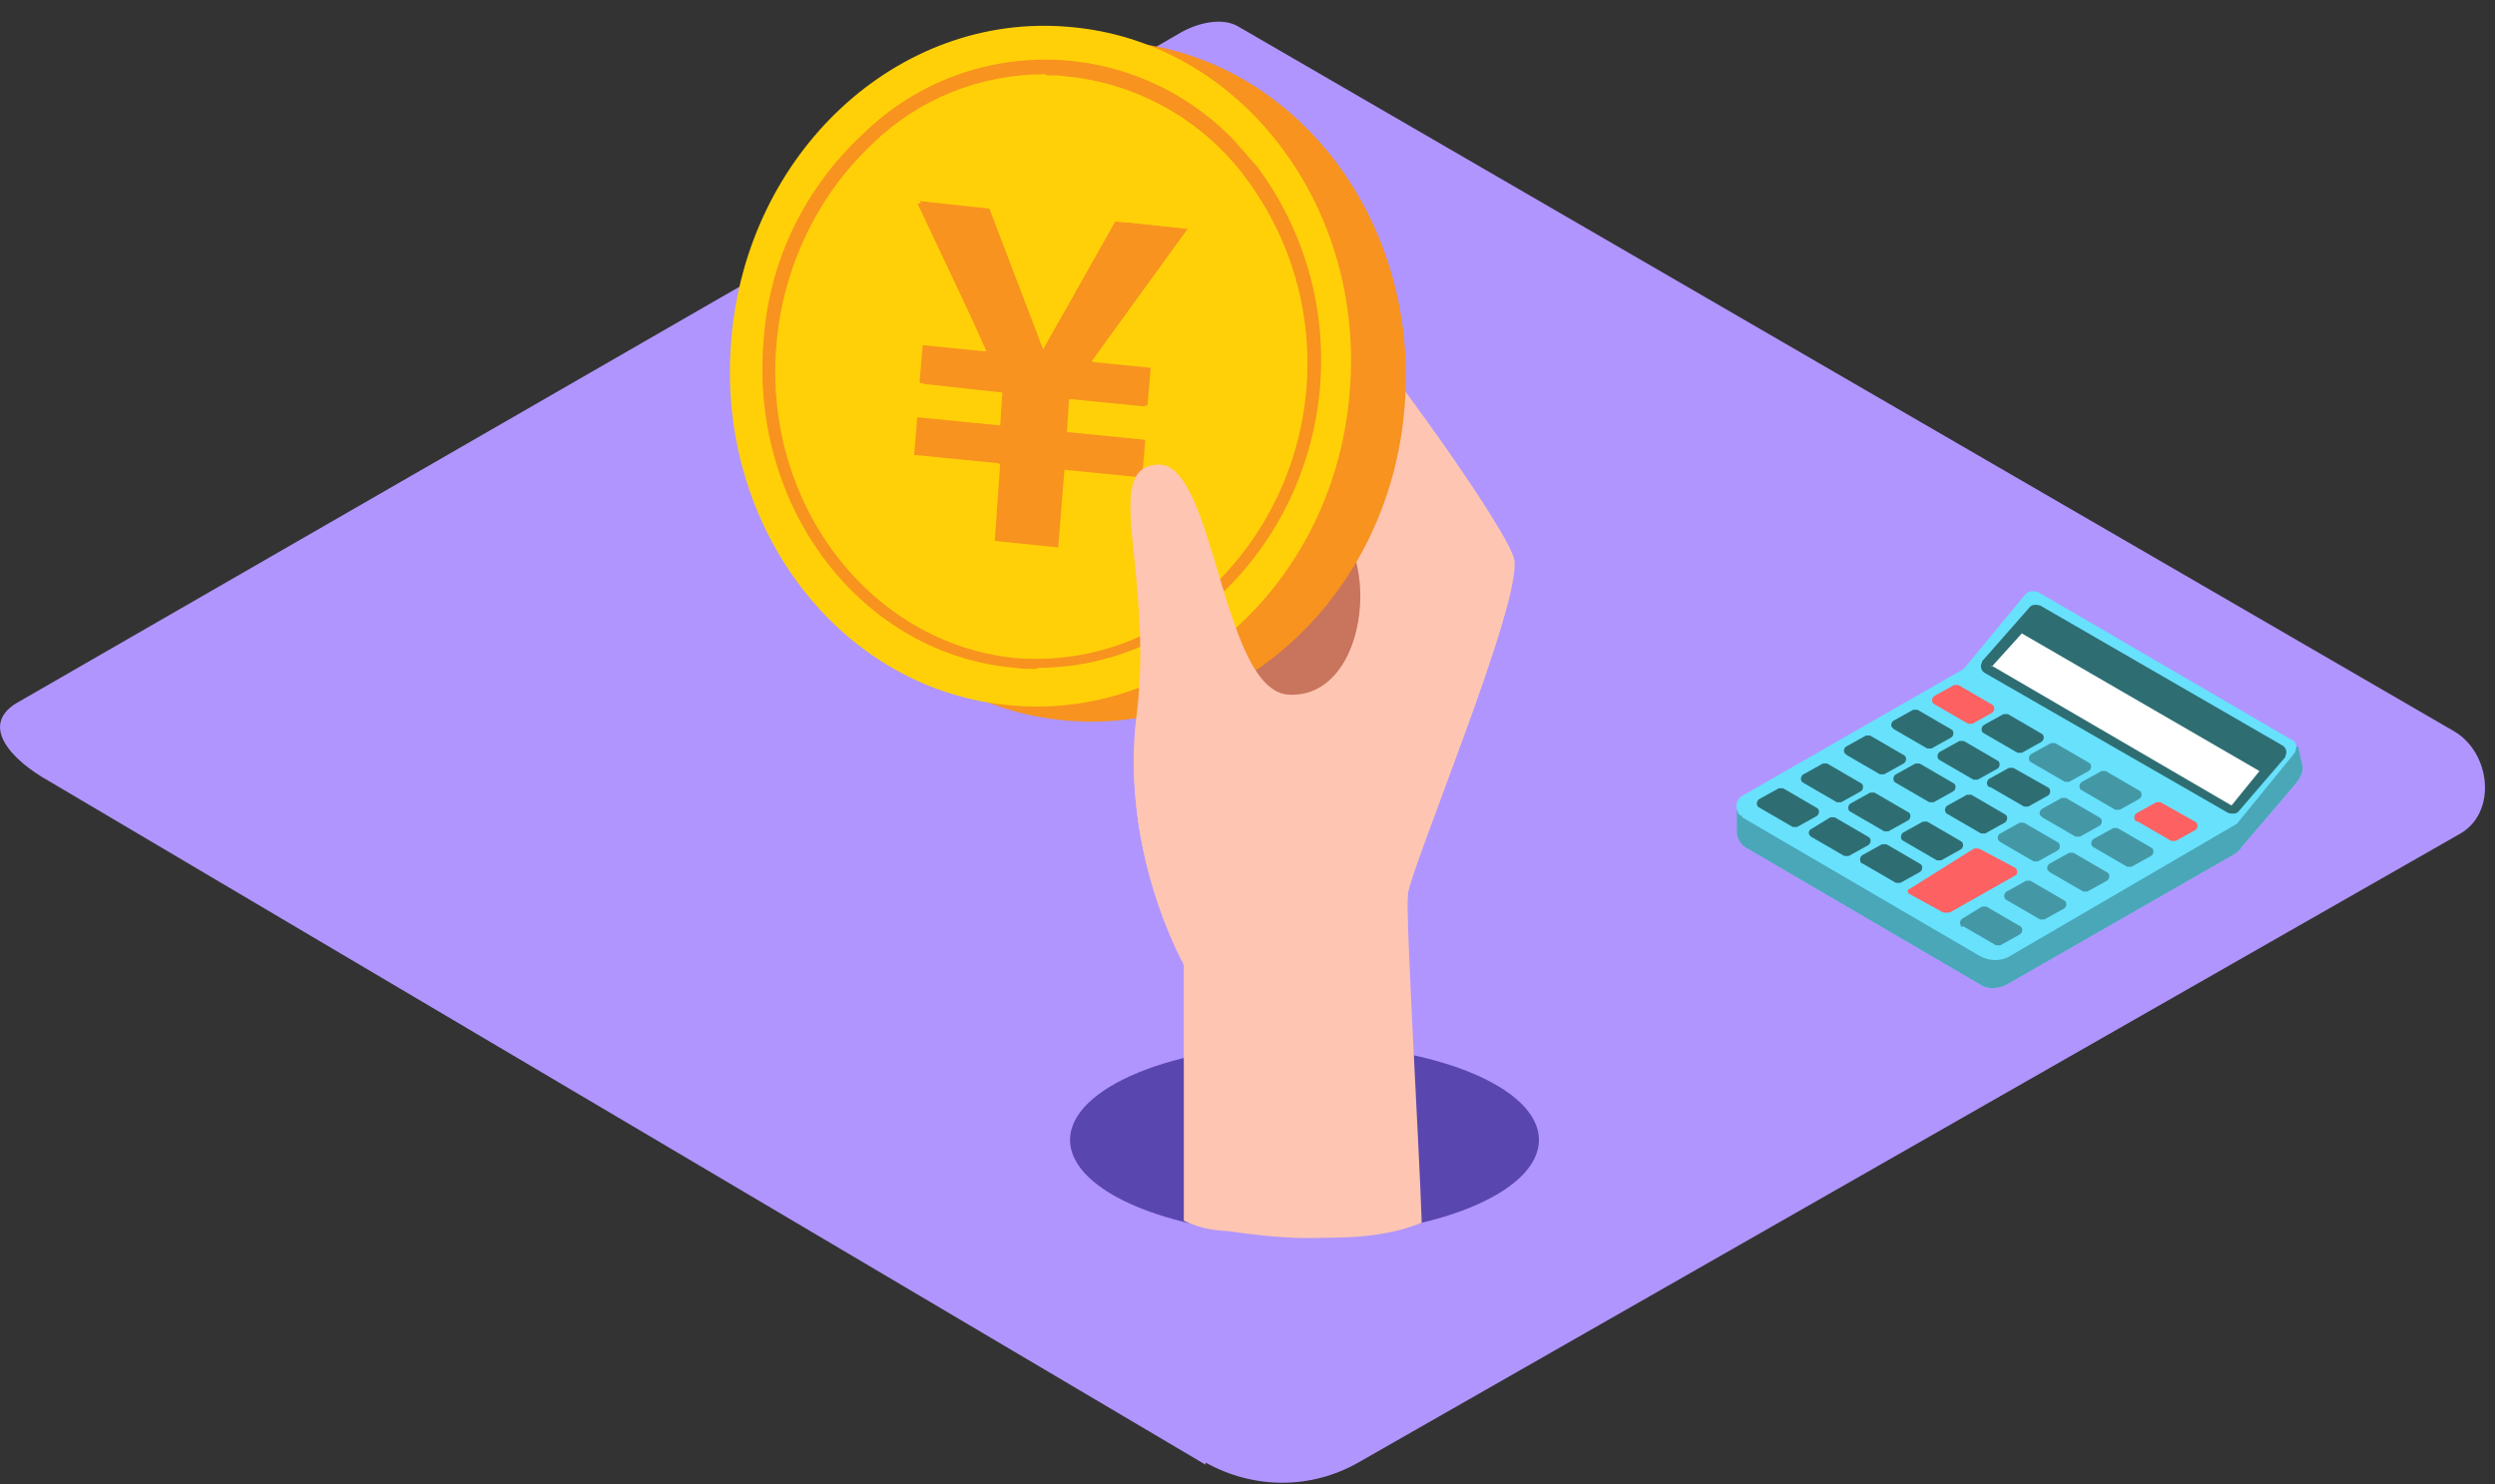 <?xml version="1.0" encoding="UTF-8"?>
<svg id="_レイヤー_1" data-name="レイヤー_1" xmlns="http://www.w3.org/2000/svg" version="1.1" viewBox="0 0 232 138">
  <rect x="0" y="0" width="232" height="138" fill="#333333" stroke="none"/>
  <!-- Generator: Adobe Illustrator 29.1.0, SVG Export Plug-In . SVG Version: 2.1.0 Build 142)  -->
  <defs>
    <style>
      .st0 {
        fill: #b095fe;
      }

      .st1 {
        fill: #fe6162;
      }

      .st2 {
        fill: #fff;
      }

      .st3 {
        fill: #f7931e;
      }

      .st4 {
        fill: #5a46af;
      }

      .st5 {
        opacity: .8;
      }

      .st5, .st6, .st7 {
        fill: #205150;
        isolation: isolate;
      }

      .st6 {
        opacity: .4;
      }

      .st7 {
        opacity: .5;
      }

      .st8 {
        fill: #ffd008;
      }

      .st9 {
        fill: #68e1fd;
      }

      .st10 {
        fill: #fec5b2;
      }

      .st11 {
        fill: #c9745d;
      }
    </style>
  </defs>
  <path class="st0" d="M112.1,136.2L4.5,72.6c-3.4-1.9-6.4-5.1-3-7.2L109.5,3.2c1.6-1,4.1-1.7,5.7-.7l113,65.5c3.4,2,4,7.5.6,9.5l-102.5,58.5c-4.4,2.5-9.7,2.5-14.2,0Z"/>
  <path class="st4" d="M121.3,114.9c12,0,21.8-4,21.8-8.9s-9.8-8.9-21.8-8.9-21.8,4-21.8,8.9,9.8,8.9,21.8,8.9Z"/>
  <path class="st11" d="M131.8,42.1h-20.4v34.8h20.4v-34.8Z"/>
  <path class="st10" d="M109.9,89.3c.2.3.2.7.2,1.1v23.1c6.6,3.3,14.7-2.7,21.3-5.5-.2-6.6-.7-22.7-.5-24.8.3-2.6,10.7-27.3,9.9-31.2-.8-3.9-27.2-40.2-31.9-38.6-4.7,1.6.5,6.2.5,10.6s12.7,20.8,15.7,25.8c3,4.9,1.1,15.2-5.2,14.9-6.3-.2-6.9-21.6-12.2-21.4-5.4.2-.4,10-2,23.2-1.4,11.4,3.1,20.7,4.2,22.9Z"/>
  <path class="st3" d="M130.6,37.9c1.5-17.4-10.2-32.7-26.1-34-15.9-1.4-30,11.7-31.4,29.1-1.5,17.4,10.2,32.7,26.1,34,15.9,1.4,30-11.7,31.4-29.1Z"/>
  <path class="st8" d="M125.5,36.5c1.5-17.4-10.2-32.7-26.1-34-15.9-1.4-30,11.7-31.4,29.1-1.5,17.4,10.2,32.7,26.1,34,15.9,1.4,30-11.7,31.4-29.1Z"/>
  <path class="st3" d="M96.4,62.2c-.7,0-1.4,0-2-.1-14.2-1.2-24.7-14.8-23.4-30.4.5-7.4,3.8-14.2,9.3-19.3,9.7-9.4,25.1-9.1,34.5.7.7.8,1.4,1.6,2.1,2.4,9.1,12.2,7.6,29.4-3.4,39.8-4.6,4.3-10.7,6.8-17,6.8ZM97.2,6.9c-6.1,0-11.8,2.3-16.1,6.5-5.1,4.8-8.3,11.5-8.9,18.6-1.3,14.9,8.8,27.9,22.3,29.2,6.7.5,13.2-1.8,18.1-6.5,10.6-10.1,12-26.5,3.2-38.2-3.9-5.3-10.1-8.8-16.7-9.4-.6-.1-1.2-.1-1.8-.1Z"/>
  <path class="st3" d="M106.5,37.7q.5-2.4-5-4.1l8.9-12.3-5.6-.6c-1.1.4-1.8,1.5-3.1,3.8-1.6,2.6-3.2,5.3-4.8,8.2-1.2-3.2-2.2-6.1-3.4-8.9-1-2.4-1.4-3.6-2.4-4.3l-5.8-.6c2.2,4.7,4.5,9.4,6.4,13.7-1.8,1.6-5.9-2-5.8,3.1l7.3.8-.2,3.2-7.1-.7-.6,1.2c1,3.5,5.3,1.1,7.7,3l-.5,7.1,5.9.6.6-7.5q7.5.2,7.3-2.4l-7.1-.7.2-3.2,7.1.7Z"/>
  <path class="st3" d="M106.5,40.9l-21.2-2.1-.3,3.5,21.2,2.1.3-3.5Z"/>
  <path class="st3" d="M107,34.2l-21.2-2.1-.3,3.5,21.2,2.1.3-3.5Z"/>
  <path class="st3" d="M85.5,18.7l6.5.7,5,13.1,6.7-11.9,6.7.7-8.8,12.1-5.3,1.6-10.8-16.3Z"/>
  <path class="st10" d="M109.9,89.3c.2.3.2.7.2,1.1v23.1c1.4.7,4.4,1,5.7,1.2,2.4.3,4.8.5,7.2.4,3.2,0,6.2-.2,9.2-1.4-.2-6.5-1.5-28.5-1.3-30.6.2-2.2,7.9-20.6,9.6-28.3-4.7.1-9.3,0-14-.3.3,4.9-2,10.3-6.6,10.1-6.3-.2-6.9-21.6-12.2-21.4-5.4.2-.4,10-2,23.2-1.4,11.4,3.1,20.7,4.2,22.9Z"/>
  <path class="st9" d="M161.5,75.3v2c0,.7.4,1.3,1,1.6l21.9,12.8c.7.3,1.4.2,2.1-.1l21.3-12.2c.2-.2.5-.3.6-.6l4.7-5.5c.2-.3,1.1-1.1,1-2l-.4-1.9"/>
  <path class="st6" d="M161.5,75.3v2c0,.7.4,1.3,1,1.6l21.9,12.8c.7.3,1.4.2,2.1-.1l21.3-12.2c.2-.2.5-.3.6-.6l4.7-5.5c.2-.3,1.1-1.1,1-2l-.4-1.9"/>
  <path class="st9" d="M162,76l22.1,12.9c.9.5,2,.5,2.8,0l21.1-12.3,5.3-6.5c.3-.4.3-1-.1-1.3,0,0,0,0-.1,0l-23.5-13.7c-.4-.2-1-.2-1.3.2l-5.7,6.9-20.6,11.8c-.5.3-.7,1-.4,1.5,0,.2.2.3.4.4Z"/>
  <path class="st5" d="M184.3,61.5l4.4-5c.2-.3.6-.3,1-.2l22.5,13c.4.2.5.7.3,1,0,0,0,0,0,.1l-4.3,5c-.2.3-.6.3-1,.2l-22.6-13c-.4-.2-.5-.7-.3-1,0,0,0,0,0-.1Z"/>
  <path class="st2" d="M185.2,62l2.8-3.1,22.1,12.8-2.6,3.2-22.3-13Z"/>
  <path class="st1" d="M198.8,76.4l3.1,1.8c.1,0,.3,0,.4,0l1.8-1c.2-.1.3-.4.2-.6,0,0,0-.1-.2-.2l-3.2-1.8c-.1,0-.3,0-.4,0l-1.8,1c-.2.1-.3.4-.2.6,0,.1.2.2.2.2Z"/>
  <path class="st7" d="M194.7,78.8l3.1,1.8c.1,0,.3,0,.4,0l1.8-1c.2-.1.3-.4.2-.6,0,0,0-.1-.2-.2l-3.1-1.8c-.1,0-.3,0-.4,0l-1.8,1c-.2.1-.3.4-.2.6,0,0,0,.1.2.2Z"/>
  <path class="st7" d="M190.6,81.1l3.1,1.8c.1,0,.3,0,.4,0l1.8-1c.2-.1.3-.4.2-.6,0,0,0-.1-.2-.2l-3.1-1.8c-.1,0-.3,0-.4,0l-1.8,1c-.2.1-.3.4-.2.6,0,0,.1.1.2.2Z"/>
  <path class="st7" d="M186.6,83.7l3.1,1.8c.1,0,.3,0,.4,0l1.8-1c.2-.1.3-.4.2-.6,0,0,0-.1-.2-.2l-3.1-1.8c-.1,0-.3,0-.4,0l-1.8,1c-.2.1-.3.4-.2.6,0,0,0,.1.2.2Z"/>
  <path class="st7" d="M182.5,86.1l3.1,1.8c.1,0,.3,0,.4,0l1.8-1c.2-.1.3-.4.2-.6,0,0,0-.1-.2-.2l-3.1-1.8c-.1,0-.3,0-.4,0l-1.8,1.1c-.2.1-.3.4-.2.6,0,0,0,.2.2.2Z"/>
  <path class="st1" d="M179.9,65.5l3.1,1.8c.1,0,.3,0,.4,0l1.8-1c.2-.1.3-.4.2-.6,0,0,0-.1-.2-.2l-3.1-1.8c-.1,0-.3,0-.4,0l-1.8,1c-.2.1-.3.4-.2.6,0,0,0,.1.2.2Z"/>
  <path class="st7" d="M188.9,70.9l3.1,1.8c.1,0,.3,0,.4,0l1.8-1c.2-.1.3-.4.2-.6,0,0,0-.1-.2-.2l-3.1-1.8c-.1,0-.3,0-.4,0l-1.8,1c-.2.1-.3.4-.2.6,0,0,0,.1.2.2Z"/>
  <path class="st5" d="M184.5,68.2l3.1,1.8c.1,0,.3,0,.4,0l1.8-1c.2-.1.3-.4.2-.6,0,0,0-.1-.2-.2l-3.1-1.8c-.1,0-.3,0-.4,0l-1.8,1c-.2.1-.3.4-.2.6,0,0,0,.1.2.2Z"/>
  <path class="st7" d="M193.6,73.5l3.1,1.8c.1,0,.3,0,.4,0l1.8-1c.2-.1.3-.4.2-.6,0,0,0-.1-.2-.2l-3.1-1.8c-.1,0-.3,0-.4,0l-1.8,1c-.2.1-.3.4-.2.6,0,0,0,.1.2.2Z"/>
  <path class="st7" d="M186,78.3l3.1,1.8c.1,0,.3,0,.4,0l1.8-1c.2-.1.3-.4.2-.6,0,0,0-.1-.2-.2l-3.1-1.8c-.1,0-.3,0-.4,0l-1.8,1c-.2.1-.3.4-.2.6,0,0,.1.1.2.2Z"/>
  <path class="st7" d="M189.9,76l3.1,1.8c.1,0,.3,0,.4,0l1.8-1c.2-.1.3-.4.2-.6,0,0,0-.1-.2-.2l-3.1-1.8c-.1,0-.3,0-.4,0l-1.8,1c-.2.1-.3.4-.2.6,0,0,.1.1.2.2Z"/>
  <path class="st1" d="M177.5,82.7c-.1,0-.2.2,0,.4,0,0,0,0,0,0,.7.4,2.4,1.3,3.1,1.7.2.1.5.1.8,0l6-3.4c.2-.1.2-.4.1-.6,0,0,0,0-.1-.1l-3.2-1.7c-.2-.1-.5-.2-.8,0l-5.9,3.7Z"/>
  <path class="st5" d="M176.1,67.8l3.1,1.8c.1,0,.3,0,.4,0l1.8-1c.2-.1.3-.4.2-.6,0,0,0-.1-.2-.2l-3.1-1.8c-.1,0-.3,0-.4,0l-1.8,1c-.2.1-.3.4-.2.6,0,0,.1.1.2.2Z"/>
  <path class="st5" d="M172.1,75.5l3.1,1.8c.1,0,.3,0,.4,0l1.8-1c.2-.1.3-.4.2-.6,0,0,0-.1-.2-.2l-3.1-1.8c-.1,0-.3,0-.4,0l-1.8,1c-.2.1-.3.4-.2.6,0,0,0,.1.2.2Z"/>
  <path class="st5" d="M176.3,72.8l3.1,1.8c.1,0,.3,0,.4,0l1.8-1c.2-.1.3-.4.2-.6,0,0,0-.1-.2-.2l-3.1-1.8c-.1,0-.3,0-.4,0l-1.8,1c-.2.1-.3.4-.2.6,0,0,0,.1.2.2Z"/>
  <path class="st5" d="M171.7,70.2l3.1,1.8c.1,0,.3,0,.4,0l1.8-1c.2-.1.3-.4.2-.6,0,0,0-.1-.2-.2l-3.1-1.8c-.1,0-.3,0-.4,0l-1.8,1c-.2.1-.3.4-.2.6,0,0,.1.1.2.2Z"/>
  <path class="st5" d="M185.1,73.2l3.1,1.8c.1,0,.3,0,.4,0l1.8-1c.2-.1.3-.4.2-.6,0,0,0-.1-.2-.2l-3.2-1.8c-.1,0-.3,0-.4,0l-1.8,1c-.2.1-.3.4-.2.6,0,.1.2.2.2.2Z"/>
  <path class="st5" d="M180.4,70.7l3.1,1.8c.1,0,.3,0,.4,0l1.8-1c.2-.1.3-.4.2-.6,0,0,0-.1-.2-.2l-3.1-1.8c-.1,0-.3,0-.4,0l-1.8,1c-.2.1-.3.4-.2.6,0,0,0,.1.2.2Z"/>
  <path class="st5" d="M181.1,75.7l3.1,1.8c.1,0,.3,0,.4,0l1.8-1c.2-.1.3-.4.2-.6,0,0,0-.1-.2-.2l-3.1-1.8c-.1,0-.3,0-.4,0l-1.8,1c-.2.1-.3.4-.2.6,0,0,.1.2.2.2Z"/>
  <path class="st5" d="M167.7,72.8l3.1,1.8c.1,0,.3,0,.4,0l1.8-1c.2-.1.3-.4.2-.6,0,0,0-.1-.2-.2l-3.1-1.8c-.1,0-.3,0-.4,0l-1.8,1c-.2.1-.3.4-.2.6,0,0,0,.1.2.2Z"/>
  <path class="st5" d="M177,78.2l3.1,1.8c.1,0,.3,0,.4,0l1.8-1c.2-.1.3-.4.2-.6,0,0,0-.1-.2-.2l-3.1-1.8c-.1,0-.3,0-.4,0l-1.8,1c-.2.1-.3.4-.2.6,0,0,0,.1.2.2Z"/>
  <path class="st5" d="M163.6,75.1l3.1,1.8c.1,0,.3,0,.4,0l1.8-1c.2-.1.3-.4.2-.6,0,0,0-.1-.2-.2l-3.1-1.8c-.1,0-.3,0-.4,0l-1.8,1c-.2.1-.3.4-.2.6,0,0,0,.1.2.2Z"/>
  <path class="st5" d="M168.4,77.8l3.1,1.8c.1,0,.3,0,.4,0l1.8-1c.2-.1.3-.4.2-.6,0,0,0-.1-.2-.2l-3.1-1.8c-.1,0-.3,0-.4,0l-1.8,1.1c-.2.1-.3.4-.1.6,0,0,0,0,.1.1Z"/>
  <path class="st5" d="M173.2,80.3l3.1,1.8c.1,0,.3,0,.4,0l1.8-1c.2-.1.3-.4.2-.6,0,0,0-.1-.2-.2l-3.1-1.8c-.1,0-.3,0-.4,0l-1.8,1c-.2.1-.3.4-.2.6,0,0,0,.2.2.2Z"/>
</svg>